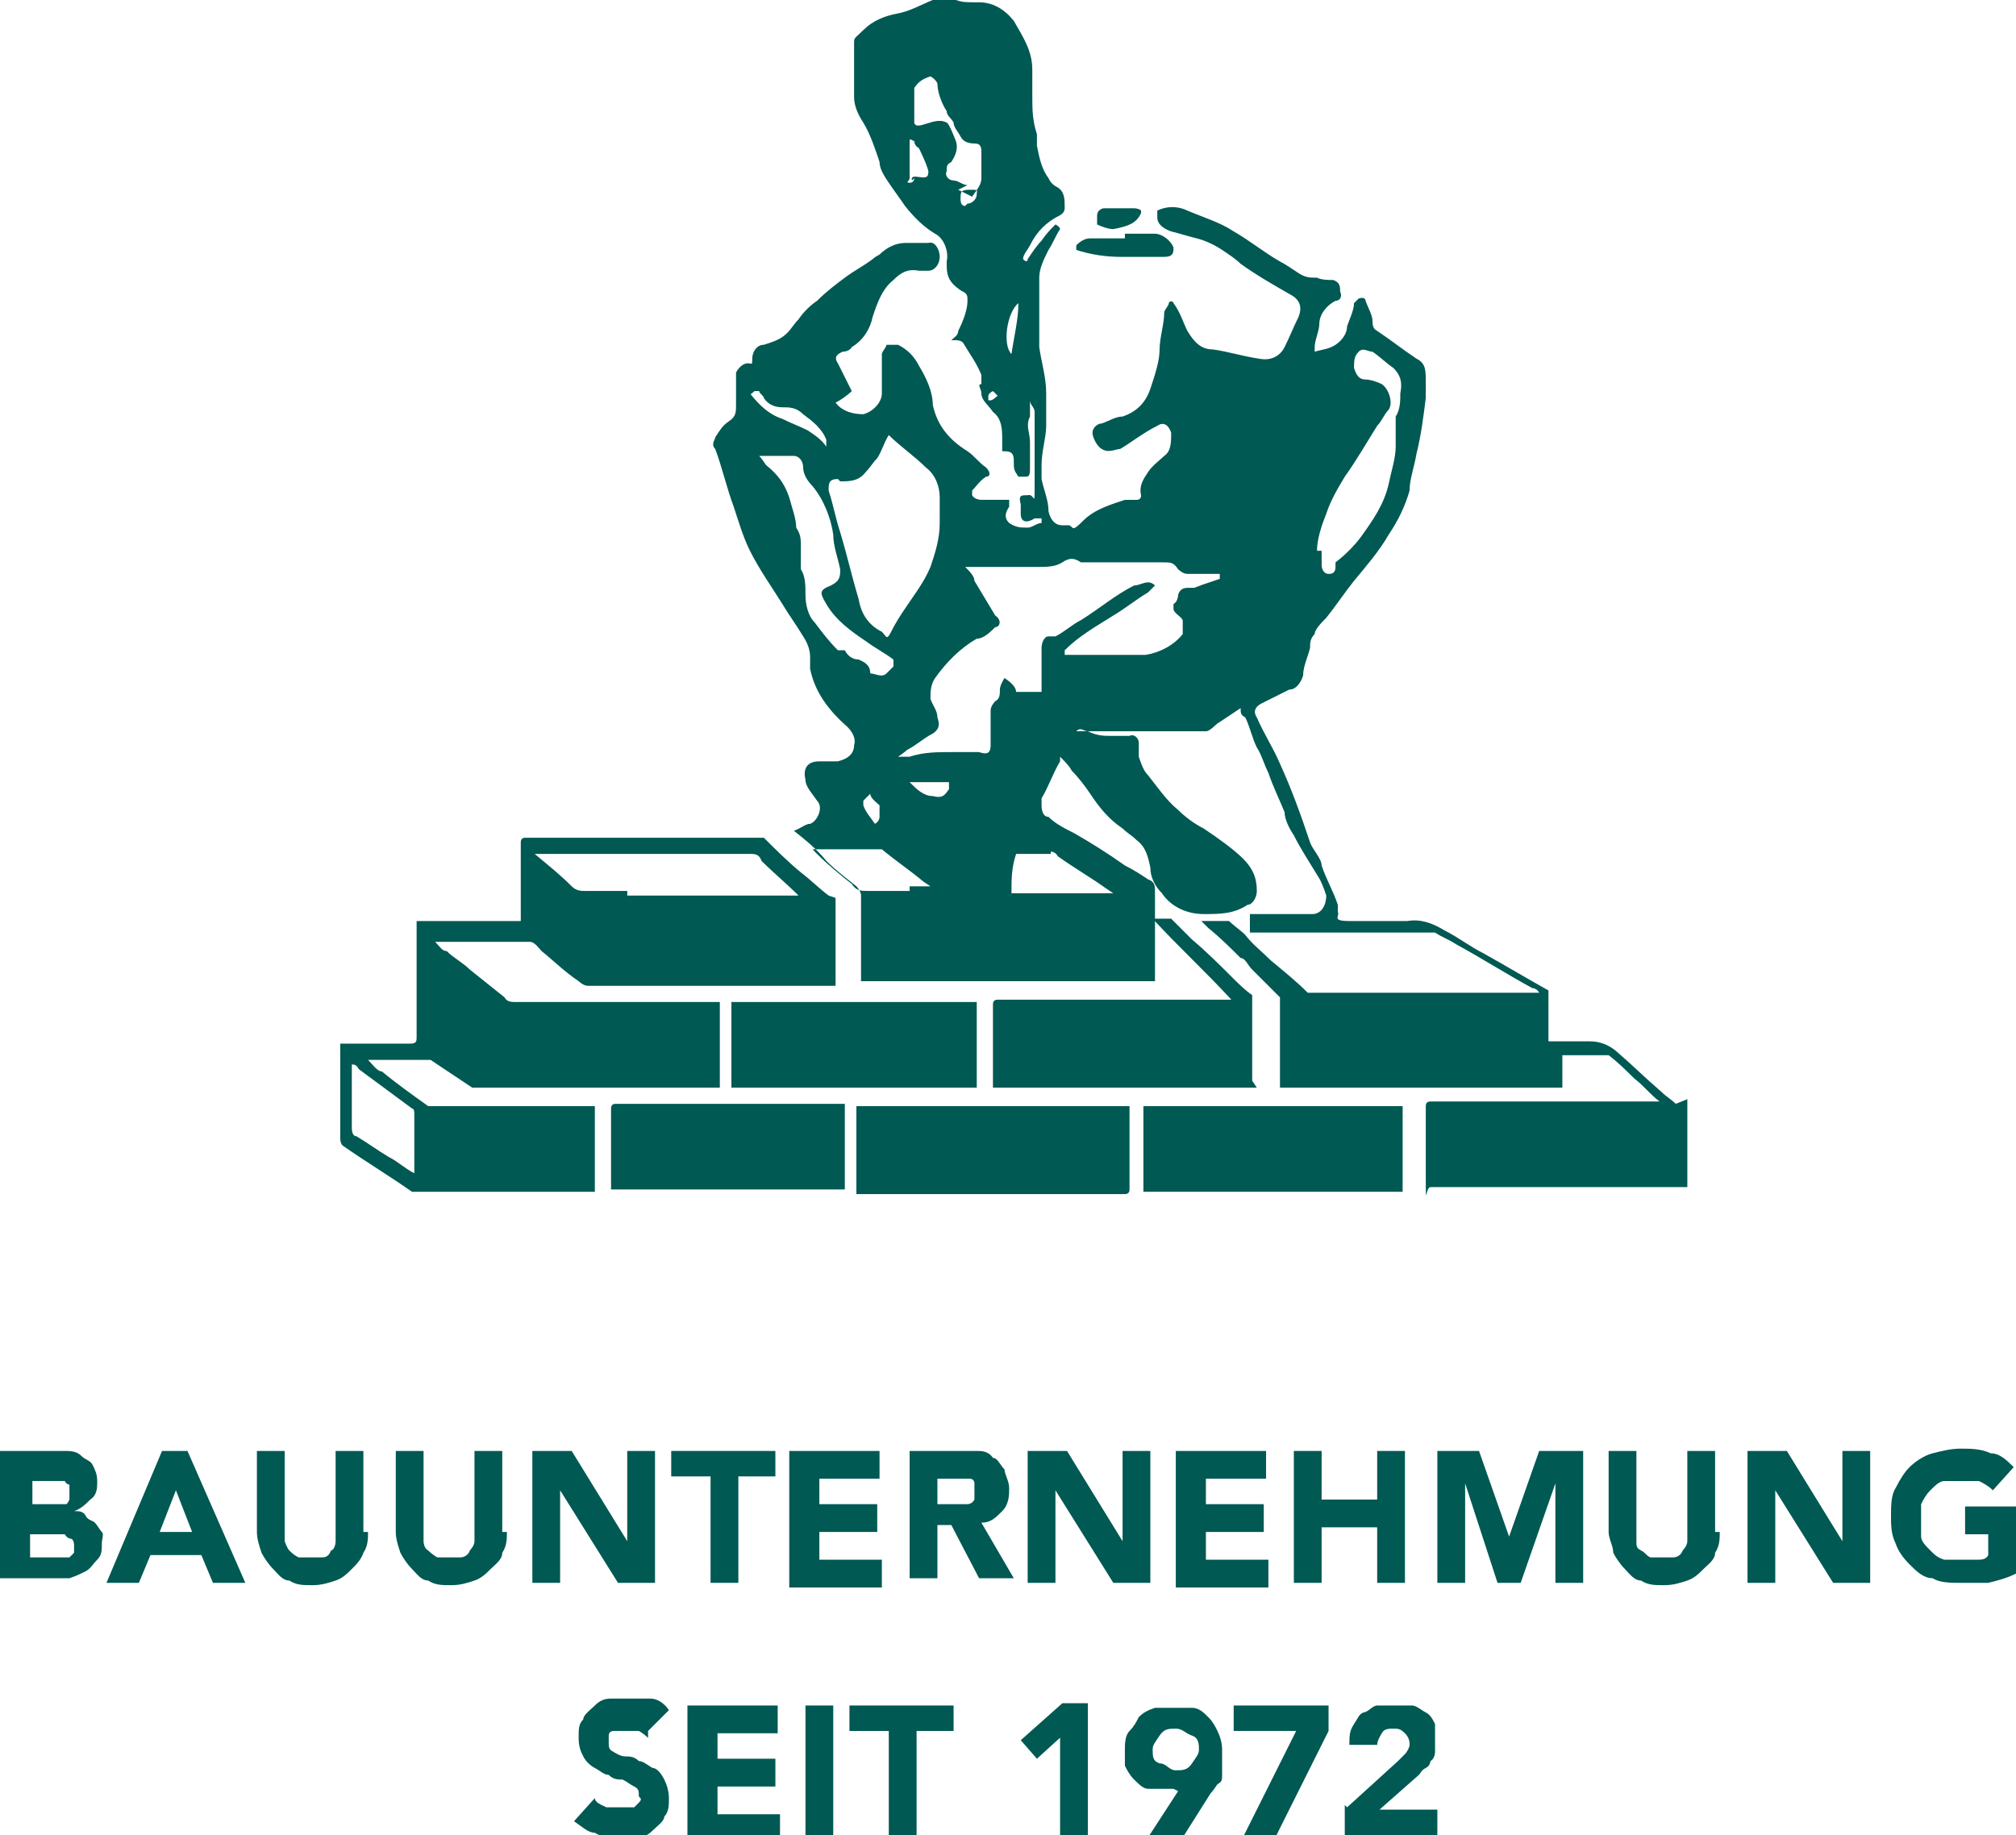 <?xml version="1.0" encoding="utf-8"?>
<svg xmlns="http://www.w3.org/2000/svg" data-name="Ebene 1" height="79.3" id="Ebene_1" version="1.1" viewBox="0 0 87.1 79.3" width="87.1">
  <defs>
    <style>
      .cls-1 {
        fill: #005953;
        stroke-width: 0px;
      }
    </style>
  </defs>
  <g>
    <path class="cls-1" d="M0,62.7h2.8c.2,0,.5,0,.7.2s.4.2.5.4c.1.2.2.4.2.7s0,.6-.3.8c-.2.2-.4.4-.7.5h0c.2,0,.4,0,.5.2s.3.2.4.3.2.3.3.4,0,.3,0,.5c0,.3,0,.5-.2.7s-.3.4-.5.5-.4.2-.7.3H0v-5.7.2ZM1.3,65h1.2s.2,0,.3,0,.1,0,.2-.2v-.6c0-.1-.1,0-.2-.2h-1.4v1.2h-.1ZM1.3,67.3h1.4c0,0,.2,0,.3,0l.2-.2v-.3c0-.1,0-.2-.1-.3,0,0-.2,0-.3-.2h-1.5v1.3-.2Z"/>
    <path class="cls-1" d="M7.1,62.7h1l2.5,5.7h-1.4l-.5-1.2h-2.2l-.5,1.2h-1.4l2.4-5.7h.1ZM7.6,64.4l-.7,1.8h1.4s-.7-1.8-.7-1.8Z"/>
    <path class="cls-1" d="M15.9,66.2c0,.3,0,.6-.2.9-.1.3-.3.5-.5.7s-.4.4-.7.5-.6.2-1,.2-.7,0-1-.2c-.3,0-.5-.3-.7-.5s-.4-.5-.5-.7c-.1-.3-.2-.6-.2-.9v-3.5h1.2v3.9c0,0,.1.3.2.4s.2.2.4.3h1c.1,0,.3,0,.4-.3.1,0,.2-.2.2-.4v-3.9h1.2v3.5h.2Z"/>
    <path class="cls-1" d="M21.9,66.2c0,.3,0,.6-.2.9,0,.3-.3.5-.5.7s-.4.4-.7.5-.6.2-1,.2-.7,0-1-.2c-.3,0-.5-.3-.7-.5s-.4-.5-.5-.7c-.1-.3-.2-.6-.2-.9v-3.5h1.2v3.9c0,0,0,.3.2.4,0,0,.2.2.4.3h1c0,0,.3,0,.4-.3,0,0,.2-.2.2-.4v-3.9h1.2v3.5h.2Z"/>
    <path class="cls-1" d="M23,62.7h1.7l2.4,3.9h0v-3.9h1.2v5.7h-1.6l-2.5-4h0v4h-1.2s0-5.7,0-5.7Z"/>
    <path class="cls-1" d="M30.6,63.8h-1.6v-1.1h4.5v1.1h-1.6v4.6h-1.2v-4.6h-.1Z"/>
    <path class="cls-1" d="M34.2,62.7h3.8v1.2h-2.6v1.1h2.5v1.2h-2.5v1.2h2.7v1.2h-4v-5.9Z"/>
    <path class="cls-1" d="M39.2,62.7h3c.2,0,.5,0,.7.3.2,0,.3.3.5.5,0,.2.2.5.2.8s0,.7-.3,1-.5.5-.9.5l1.4,2.4h-1.5l-1.2-2.3h-.6v2.3h-1.2v-5.7.2ZM40.4,65h1.4c0,0,.2,0,.3-.2,0,0,0-.2,0-.4v-.3s0-.2-.2-.2h-1.4v1.3l-.2-.2Z"/>
    <path class="cls-1" d="M44.4,62.7h1.7l2.4,3.9h0v-3.9h1.2v5.7h-1.6l-2.5-4h0v4h-1.2s0-5.7,0-5.7Z"/>
    <path class="cls-1" d="M50.9,62.7h3.8v1.2h-2.6v1.1h2.5v1.2h-2.5v1.2h2.7v1.2h-4v-5.9Z"/>
    <path class="cls-1" d="M55.9,62.7h1.2v2.1h2.4v-2.1h1.2v5.7h-1.2v-2.4h-2.4v2.4h-1.2v-5.7Z"/>
    <path class="cls-1" d="M62,62.7h1.9l1.3,3.7h0l1.3-3.7h1.9v5.7h-1.2v-4.3h0l-1.5,4.3h-1l-1.4-4.3h0v4.3h-1.2v-5.7h-.1Z"/>
    <path class="cls-1" d="M74.3,66.2c0,.3,0,.6-.2.9,0,.3-.3.5-.5.7s-.4.4-.7.5-.6.2-1,.2-.7,0-1-.2c-.3,0-.5-.3-.7-.5s-.4-.5-.5-.7c0-.3-.2-.6-.2-.9v-3.5h1.2v3.9c0,.2,0,.3.2.4s.2.2.4.3h1c0,0,.3,0,.4-.3,0,0,.2-.2.2-.4v-3.9h1.2v3.5h.2Z"/>
    <path class="cls-1" d="M75.5,62.7h1.7l2.4,3.9h0v-3.9h1.2v5.7h-1.6l-2.5-4h0v4h-1.2v-5.7Z"/>
    <path class="cls-1" d="M87.1,68c-.4.2-.8.3-1.2.4-.4,0-.8,0-1.2,0s-.9,0-1.2-.2c-.4,0-.7-.3-1-.6s-.5-.6-.6-.9c-.2-.4-.2-.8-.2-1.2s0-.9.2-1.2c.2-.4.4-.7.6-.9s.6-.5,1-.6.8-.2,1.2-.2.9,0,1.3.2c.4,0,.7.3,1,.6l-.9,1c-.2-.2-.4-.3-.6-.4-.2,0-.5,0-.8,0s-.5,0-.7,0c-.2,0-.4.2-.6.4-.2.2-.3.4-.4.6,0,.2,0,.5,0,.7s0,.5,0,.7c0,.2.2.4.4.6.2.2.3.3.6.4.2,0,.5,0,.7,0h.7c.2,0,.4,0,.5-.2v-.9h-1v-1.2h2.2v3-.3Z"/>
  </g>
  <g>
    <path class="cls-1" d="M28,75.1c0,0-.2-.2-.4-.3h-1.1s-.2,0-.2.2v.3c0,.2,0,.3.2.4,0,0,.3.2.5.2s.4,0,.6.2c.2,0,.4.2.6.3.2,0,.4.3.5.5s.2.5.2.8,0,.6-.2.8c0,.2-.3.4-.5.6s-.4.3-.7.3-.5,0-.8,0-.7,0-1-.2c-.3,0-.6-.3-.9-.5l.9-1c0,.2.3.3.5.4.2,0,.4,0,.6,0h.3c0,0,.2,0,.3,0,0,0,0,0,.2-.2s0-.2,0-.3c0-.2,0-.3-.2-.4s-.3-.2-.5-.3c-.2,0-.4,0-.6-.2-.2,0-.4-.2-.6-.3s-.4-.3-.5-.5-.2-.4-.2-.8,0-.6.2-.8c0-.2.3-.4.5-.6s.4-.3.7-.3.5,0,.8,0,.6,0,.9,0c.3,0,.6.2.8.5l-.9.9v.2Z"/>
    <path class="cls-1" d="M29.8,73.7h3.8v1.2h-2.6v1.1h2.5v1.2h-2.5v1.2h2.7v1.2h-4v-5.9Z"/>
    <path class="cls-1" d="M34.8,73.7h1.2v5.7h-1.2v-5.7Z"/>
    <path class="cls-1" d="M38.3,74.8h-1.6v-1.1h4.5v1.1h-1.6v4.6h-1.2v-4.6h-.1Z"/>
    <path class="cls-1" d="M45.9,75l-1.1,1-.7-.8,1.8-1.6h1.1v5.7h-1.2v-4.3h.1Z"/>
    <path class="cls-1" d="M50.7,77.3h-.4c-.3,0-.5,0-.7,0-.2,0-.4-.2-.6-.4-.2-.2-.3-.4-.4-.6,0-.2,0-.5,0-.7s0-.6.2-.8.3-.4.4-.6c.2-.2.4-.3.7-.4.3,0,.5,0,.8,0s.6,0,.8,0c.3,0,.5.2.7.4.2.2.3.4.4.6s.2.5.2.8v.6c0,.2,0,.3,0,.5s0,.3-.2.4c0,0-.2.3-.3.4l-1.2,1.9h-1.5l1.3-2h0ZM49.8,75.6c0,.3,0,.5.3.6.3,0,.4.3.7.3s.5,0,.7-.3.3-.4.3-.6,0-.5-.3-.6-.4-.3-.7-.3-.5,0-.7.3-.3.4-.3.6Z"/>
    <path class="cls-1" d="M56.1,74.8h-2.8v-1.1h4.1v1.1l-2.3,4.6h-1.4l2.3-4.6h.1Z"/>
    <path class="cls-1" d="M58.2,78.1l2.2-2,.3-.3c.1-.1.2-.3.2-.4s0-.3-.2-.5-.3-.2-.5-.2-.4,0-.5.2c0,0-.2.3-.2.5h-1.2c0-.4,0-.6.2-.9s.2-.4.4-.5c.2,0,.4-.3.6-.3s.5,0,.8,0,.5,0,.7,0c.2,0,.4.2.6.3s.3.3.4.5c0,.2,0,.5,0,.7v.5c0,0,0,.3-.2.4,0,0,0,.2-.2.3s-.2.2-.3.3l-1.7,1.5h2.5v1.1h-4v-1.3h0Z"/>
  </g>
  <g>
    <path class="cls-1" d="M53,24.9c-.5.2-.9.3-1.4.5h-.2c-.2,0-.4,0-.5.3,0,0,0,.3-.2.4v.2c0,.2.3.3.4.5,0,0,0,.2,0,.3v.3c-.4.5-1,.8-1.6.9h-3.5v-.2c.6-.6,1.3-1,2.1-1.5.5-.3,1-.7,1.5-1,0,0,.2-.2.3-.3-.3-.3-.6,0-.9,0-.8.4-1.5,1-2.3,1.5-.4.2-.7.5-1.1.7,0,0-.2,0-.3,0-.2,0-.3.3-.3.5v1.9h-.9s0,0-.2,0c0-.2-.2-.4-.5-.6,0,0-.2.3-.2.5s0,.4-.2.5c0,0-.2.2-.2.4v1.5h0c0,.4-.2.4-.5.3-.4,0-.8,0-1.2,0-.6,0-1.2,0-1.8.2-.2,0-.4,0-.5,0h0c0,0,.3-.2.4-.3.4-.2.7-.5,1.1-.7.3-.2.3-.4.2-.7,0-.3-.2-.5-.3-.8,0-.3,0-.6.2-.9.5-.7,1.1-1.3,1.8-1.7.3,0,.6-.3.8-.5.2,0,.3-.3,0-.5-.3-.5-.6-1-.9-1.5,0-.2-.2-.4-.4-.6h.8c.3,0,.7,0,1,0,.4,0,.9,0,1.3,0s.8,0,1.1-.2.5-.2.8,0c.4,0,.7,0,1.1,0,.3,0,.6,0,.8,0h1.6c.4,0,.5,0,.7.3,0,0,.2.2.4.2h1.2s.2,0,.2,0,0,.2,0,.3M45.4,36.8c0,0,.2,0,.3.2.7.5,1.4.9,2.1,1.4,0,0,0,0,.3.2h-4.4c0-.6,0-1.1.2-1.7h1.5M41,34.1c-.2.3-.3.4-.7.3-.4,0-.7-.3-1-.6h0c.5,0,.9,0,1.4,0s.3,0,.3,0,0,.2,0,.4M39.3,38.5h-1.8c-.3,0-.5,0-.7-.3-.5-.4-1-.8-1.5-1.3l-.2-.2h2.6c0,0,.3,0,.4,0,.6.5,1.2.9,1.8,1.4,0,0,0,0,.3.2h-.9ZM38,35.3s0,.2-.2.3c-.2-.3-.4-.5-.5-.8v-.2l.3-.3c0,.2.3.4.4.5v.3M36.2,28.1c-.4-.4-.7-.8-1-1.2-.3-.3-.4-.8-.4-1.2s0-.8-.2-1.1c0-.3,0-.7,0-1,0-.3,0-.5-.2-.8,0-.4-.2-.9-.3-1.3-.2-.6-.5-1-1-1.4,0,0-.2-.3-.3-.4h.8c.2,0,.4,0,.7,0,.2,0,.4.2.4.5s.2.6.4.8c.5.6.8,1.4.9,2.1,0,.5.2,1,.3,1.5,0,.3,0,.5-.4.7-.5.2-.5.3-.2.8.4.7,1.1,1.2,1.7,1.6.4.3.8.5,1.2.8,0,0,0,.2,0,.3l-.3.3c-.2.2-.5,0-.7,0h0c0-.4-.3-.5-.5-.6-.3,0-.5-.2-.6-.4M32.2,17.2c0,0,.3-.2.4-.3h.2c0,.1.2.2.2.3.2.3.5.4.8.4s.6,0,.9.3c.4.3.8.6,1,1.1,0,.2,0,.2,0,.3-.2-.3-.5-.5-.8-.7-.4-.2-.7-.3-1.1-.5-.6-.2-1-.6-1.4-1.1M36.3,20.8c.4,0,.8,0,1.1-.4.2-.2.3-.4.5-.6.2-.3.3-.7.5-1h0c.5.5,1.1.9,1.6,1.4.4.3.6.8.6,1.3v1.1c0,.7-.2,1.3-.4,1.9-.3.7-.7,1.2-1.1,1.8-.2.3-.4.6-.6,1s-.2.2-.4,0c-.6-.3-.9-.8-1-1.4-.3-1-.5-1.9-.8-2.9-.2-.6-.3-1.2-.5-1.8,0-.3,0-.5.4-.5M43.7,15.3c-.4-.4-.2-1.8.3-2.2,0,.7-.2,1.5-.3,2.2M42.7,17.3s0-.1,0-.2c0,0,0-.1.2-.2,0,0,0,0,.2.2,0,0-.2.2-.3.2M41.8,8c-.2,0-.4-.2-.6-.2s-.4-.2-.3-.4c0-.2,0-.3.2-.4.2-.3.3-.6.2-.9h0s-.3-.8-.4-.8c-.5-.3-1.3.4-1.4,0,0-.6,0-1.1,0-1.5.2-.3.4-.4.7-.5,0,0,.2.1.3.3,0,.4.2.9.4,1.2,0,.2.2.3.3.5,0,.2.2.4.3.6s.3.3.6.3.3.2.3.4,0,.3,0,.5,0,.4,0,.6c0,.3-.2.5-.4.8l-.6-.3M41.7,8.9q-.2,0-.2-.3c0-.3,0-.4.4-.4s.3,0,.3.2-.2.4-.4.4M39.5,7.7s0,.2-.2.2,0-.1,0-.2c0-.4,0-.8,0-1.2s0-.3,0-.4c0-.1,0-.1.2,0,0,0,0,.2.2.3,0,0,.5,1,.4,1.1,0,.4-.8-.1-.7.3M56.9,23.8c0-.5.2-1.1.4-1.6.2-.6.5-1.1.8-1.6.5-.7.9-1.4,1.4-2.2.2-.2.3-.5.5-.7.2-.3,0-.9-.3-1.1-.2-.1-.5-.2-.7-.2-.3,0-.4-.2-.5-.5,0-.3,0-.5.2-.7s.4,0,.6,0c.3.2.6.5.9.7.3.3.4.6.3,1.1,0,.3,0,.7-.2,1,0,.4,0,.9,0,1.3,0,.5-.2,1.1-.3,1.6-.2.9-.7,1.6-1.2,2.3-.3.4-.7.8-1.1,1.1,0,0,0,0,0,.2,0,.3-.2.3-.3.3-.2,0-.3-.2-.3-.4s0-.4,0-.6M72.4,47.7c-.2-.2-.4-.3-.6-.5-.7-.6-1.3-1.2-2-1.8q-.5-.4-1.1-.4h-1.8v-2.2c-.9-.5-1.9-1.1-2.8-1.6-.6-.3-1.1-.7-1.7-1-.5-.3-1-.5-1.6-.4h-2.5c-.8,0-.4-.2-.5-.4v-.3c-.2-.6-.5-1.1-.7-1.7,0-.3-.4-.7-.5-1-.4-1.2-.8-2.3-1.3-3.4-.3-.7-.7-1.3-1-2-.2-.3,0-.5.2-.6l1.2-.6c.3,0,.5-.3.6-.6,0-.4.2-.8.3-1.2,0-.2,0-.4.2-.6,0-.2.3-.5.5-.7.4-.5.8-1.1,1.2-1.6.5-.6,1.1-1.3,1.5-2,.4-.6.7-1.2.9-1.9,0-.5.2-1,.3-1.6.2-.8.3-1.6.4-2.4v-.7c0-.5,0-.8-.4-1-.6-.4-1.1-.8-1.7-1.2-.2-.1-.2-.3-.2-.4,0-.3-.2-.6-.3-.9,0,0,0-.2-.3-.1l-.2.2c0,.3-.2.7-.3,1,0,.3-.2.6-.5.8-.3.2-.6.2-.9.3v-.2c0-.3.2-.7.2-1,0-.4.3-.8.7-1,.2,0,.3-.2.2-.4,0-.2,0-.4-.3-.5-.2,0-.5,0-.7-.1-.3,0-.5,0-.8-.2s-.6-.4-.8-.5c-.7-.4-1.3-.9-2-1.3-.6-.4-1.3-.6-2-.9-.4-.2-.9-.2-1.3,0,0,0,0,.1,0,.3,0,.3.3.5.6.6.4.1.7.2,1.1.3.4.1.8.3,1.1.5.3.2.6.4.8.6.7.5,1.4.9,2.1,1.3.4.2.6.5.4,1-.2.4-.4.9-.6,1.3s-.6.6-1.1.5c-.7-.1-1.3-.3-2-.4-.5,0-.8-.3-1.1-.8-.2-.4-.3-.8-.6-1.2,0-.1-.2-.1-.2,0s-.2.3-.2.4c0,.5-.2,1.1-.2,1.6s-.2,1.1-.4,1.7-.6,1-1.2,1.2c-.3,0-.6.2-.9.3-.2,0-.4.2-.4.4s.2.6.4.7c.3.2.6,0,.8,0,.5-.3,1-.7,1.6-1,.3-.2.5,0,.6.3,0,.4,0,.8-.3,1-.2.2-.5.4-.7.7s-.4.6-.3,1q0,.2-.2.2h-.5c-.6.2-1.3.4-1.8.9s-.4.3-.6.2h-.3c-.3,0-.5-.2-.6-.6,0-.5-.2-.9-.3-1.4v-.6c0-.6.2-1.2.2-1.7v-1.4c0-.7-.2-1.3-.3-2v-2c0-.3,0-.6,0-1,0-.4.2-.8.4-1.2.2-.3.3-.6.5-.9,0,0,0-.1-.2-.2-.2.2-.4.4-.6.7-.2.2-.4.5-.6.8,0,0,0,.2-.2,0,0-.2.2-.4.3-.6.3-.6.7-1,1.3-1.3,0,0,.2-.1.2-.3h0c0-.4,0-.7-.3-.9-.2-.1-.3-.2-.4-.4-.3-.4-.4-.9-.5-1.4v-.5c-.2-.6-.2-1.1-.2-1.7v-1.1c0-.8-.4-1.4-.8-2.1-.4-.5-.9-.8-1.5-.8s-.7,0-1-.1h-1c-.5.2-1,.5-1.6.6-.5.1-1,.3-1.4.7s-.4.3-.4.6v2.3c0,.4.2.8.4,1.1.3.5.5,1.1.7,1.7,0,.3.2.6.4.9s.5.7.7,1c.4.5.8.9,1.3,1.2.4.2.6.8.5,1.2,0,.4,0,.7.3,1,0,0,.2.2.4.3.2.1.2.2.2.4,0,.4-.2.9-.4,1.3,0,.2-.2.3-.3.4h.2s.2,0,.3.1c.3.5.6.9.8,1.4,0,.2,0,.3,0,.4-.2,0,0,.2,0,.4,0,.3.3.5.5.8.4.3.4.8.4,1.2v.5h0c.3,0,.5,0,.5.4s0,.4.2.7c0,0,.2,0,.3,0s.2,0,.2-.3v-1.2c0-.4-.2-.7,0-1.1,0-.2,0-.5,0-.7h0c0,.2.2.3.2.5v3.2c0,1,0,.3-.3.4-.3,0-.4,0-.3.4v.4c0,.4.3.4.6.2,0,0,.2,0,.3,0v.2c-.2,0-.4.2-.6.2-.3,0-.5,0-.8-.2-.2-.2-.2-.4,0-.7v-.3h-1.2c0,0-.3,0-.4-.2v-.2c.2-.2.3-.4.6-.6.2,0,.2-.2,0-.4-.3-.2-.5-.5-.8-.7-.8-.5-1.3-1.1-1.5-2,0-.6-.3-1.2-.6-1.7-.2-.4-.5-.7-.9-.9h-.5c0,.1-.2.3-.2.4v1.7c0,.4-.4.8-.8.9-.4,0-.9-.1-1.2-.5.2-.1.5-.3.7-.5-.2-.4-.4-.8-.6-1.2-.2-.3,0-.4.2-.5,0,0,.3,0,.4-.2.5-.3.8-.8.9-1.3.2-.6.4-1.2.9-1.6.3-.3.6-.5,1.1-.4h.4c.3,0,.5-.3.5-.6s-.2-.7-.5-.6h-1c-.4,0-.8.2-1.1.5,0,0-.2.1-.3.2-.4.3-.8.5-1.2.8s-.8.6-1.2,1c-.3.2-.6.5-.8.8-.2.2-.3.4-.5.6-.3.3-.7.4-1,.5-.3,0-.5.3-.5.6s0,.2-.2.2-.4.2-.5.4v1.4c0,.3,0,.5-.3.7s-.4.4-.6.7c0,.1-.2.3,0,.5.3.8.5,1.7.8,2.5.2.6.4,1.3.7,1.9.4.8.9,1.5,1.4,2.3.3.5.6.9.9,1.4.2.3.3.6.3.9v.5c.2,1,.8,1.8,1.6,2.5.2.2.4.5.3.8,0,.4-.3.6-.7.7h-.8c-.6,0-.7.4-.6.8,0,.3.3.6.5.9.3.3,0,.9-.3,1-.2,0-.4.2-.7.3,0,0,0,0,0,0,.5.4,1,.8,1.4,1.3.4.4.8.7,1.3,1.1,0,0,.2.2.2.4v3.7h12.7v-3.9c0-.2,0-.4-.3-.5-.3-.2-.6-.4-1-.6-.7-.5-1.5-1-2.2-1.4-.4-.2-.8-.4-1.1-.7-.2,0-.3-.2-.3-.5v-.3c.3-.5.5-1.1.8-1.6,0,0,0,0,0-.2.2.2.4.4.5.6.3.3.6.7.8,1,.4.6.8,1.1,1.4,1.5.2.2.4.3.6.5.4.3.5.7.6,1.2,0,.4.2.8.5,1.1.4.6,1.1.9,1.8.9s1.3,0,1.9-.4c.2,0,.4-.3.4-.6,0-.6-.2-1-.6-1.4s-1.1-.9-1.7-1.3c-.4-.2-.8-.5-1.1-.8-.5-.4-.9-1-1.3-1.5-.2-.2-.3-.5-.4-.8v-.6c0-.2-.2-.4-.4-.3h-.8c-.3,0-.6,0-1-.2-.2,0-.3,0-.5,0,.2-.2.3,0,.5,0,.4,0,.8,0,1.2,0h3.9c.2,0,.4-.3.6-.4.3-.2.6-.4.9-.6,0,.2,0,.3.2.4.2.4.3.9.5,1.3.2.3.3.7.5,1.1.2.6.5,1.2.7,1.7,0,.3.2.7.4,1,.3.6.7,1.2,1,1.7.2.3.3.6.4.9,0,.4-.2.8-.6.8h-2.7v.8h8c.3.2.6.3.9.5,1.1.6,2.2,1.3,3.3,1.9,0,0,.2,0,.3.2h-9.7c0,0-.2,0-.3,0-.5-.5-1-.9-1.6-1.4-.4-.4-.8-.7-1.1-1.1-.2-.2-.5-.4-.7-.6h-1.2s.2.2.3.3c.5.4,1,.9,1.4,1.3.2,0,.3.3.5.5.4.4.8.8,1.2,1.2,0,0,0,.2,0,.4v3.5h12.2v-1.4h2c.4.3.8.7,1.1,1,.4.3.7.7,1.1,1h-9.9q-.2,0-.2.2v3.3c0,1.1,0,.2.2.2h11.1v-3.8h0"/>
    <path class="cls-1" d="M27.1,38.5h-1.8c-.2,0-.4,0-.6-.2-.5-.5-1-.9-1.6-1.4h0c0,0,.2,0,.2,0h9.1c.2,0,.4,0,.5.3.5.5,1.1,1,1.6,1.5h-7.4,0ZM17.8,47.9s.1,0,.1.2v2.6c0,.9,0,0,0,0-.4-.2-.7-.5-1.1-.7-.5-.3-.9-.6-1.4-.9-.2,0-.2-.3-.2-.4v-2.7c.1,0,.2,0,.3.2.8.6,1.5,1.1,2.3,1.7M35.8,38.7c-.4-.3-.8-.7-1.2-1-.6-.5-1.1-1-1.6-1.5h-10.3q-.2,0-.2.2v3.4h-4.5v5c0,.2,0,.3-.3.3h-3v4.1c0,0,0,.2.1.3,1,.7,2,1.3,3,2h7.9v-3.7h-7.2c-.7-.5-1.4-1-2-1.5-.2,0-.4-.3-.6-.5h2.7c.6.4,1.2.8,1.8,1.2h10.7v-3.7h-8.8c-.2,0-.4,0-.5-.2h0c-.5-.4-1-.8-1.5-1.2-.3-.3-.7-.5-1-.8-.2,0-.3-.2-.5-.4h4.1c.2,0,.4.3.5.4.5.4,1,.9,1.6,1.3,0,0,.2.2.4.2h10.7v-3.8h0"/>
    <path class="cls-1" d="M54.3,47h-11.4v-3.6q0-.2.2-.2h10.1c-1.1-1.2-2.3-2.3-3.4-3.5h.8c.3.3.6.6.9.9.6.5,1.2,1.1,1.7,1.6.3.3.6.6.9.8v3.7h0"/>
    <path class="cls-1" d="M37,47.8h11.8v3.6q0,.2-.2.2h-11.6v-3.7h0Z"/>
  </g>
  <rect class="cls-1" height="3.7" width="11.2" x="49.4" y="47.8"/>
  <rect class="cls-1" height="3.7" width="10.6" x="31.6" y="43.3"/>
  <g>
    <path class="cls-1" d="M36.4,51.4h-10v-3.5q0-.2.2-.2h9.9v3.7h0Z"/>
    <path class="cls-1" d="M48.6,10.1h1.3c.3,0,.7.3.8.6,0,.2,0,.4-.4.4h-1.9c-.6,0-1.3-.1-1.9-.3,0,0,0-.2,0-.2.2-.2.4-.3.6-.3h1.5"/>
    <path class="cls-1" d="M49.3,9.2c-.2.5-.7.6-1.2.7-.2,0-.5-.1-.7-.2,0,0,0-.2,0-.4s.2-.3.3-.3h1.3c0,0,.2,0,.3.1"/>
  </g>
</svg>